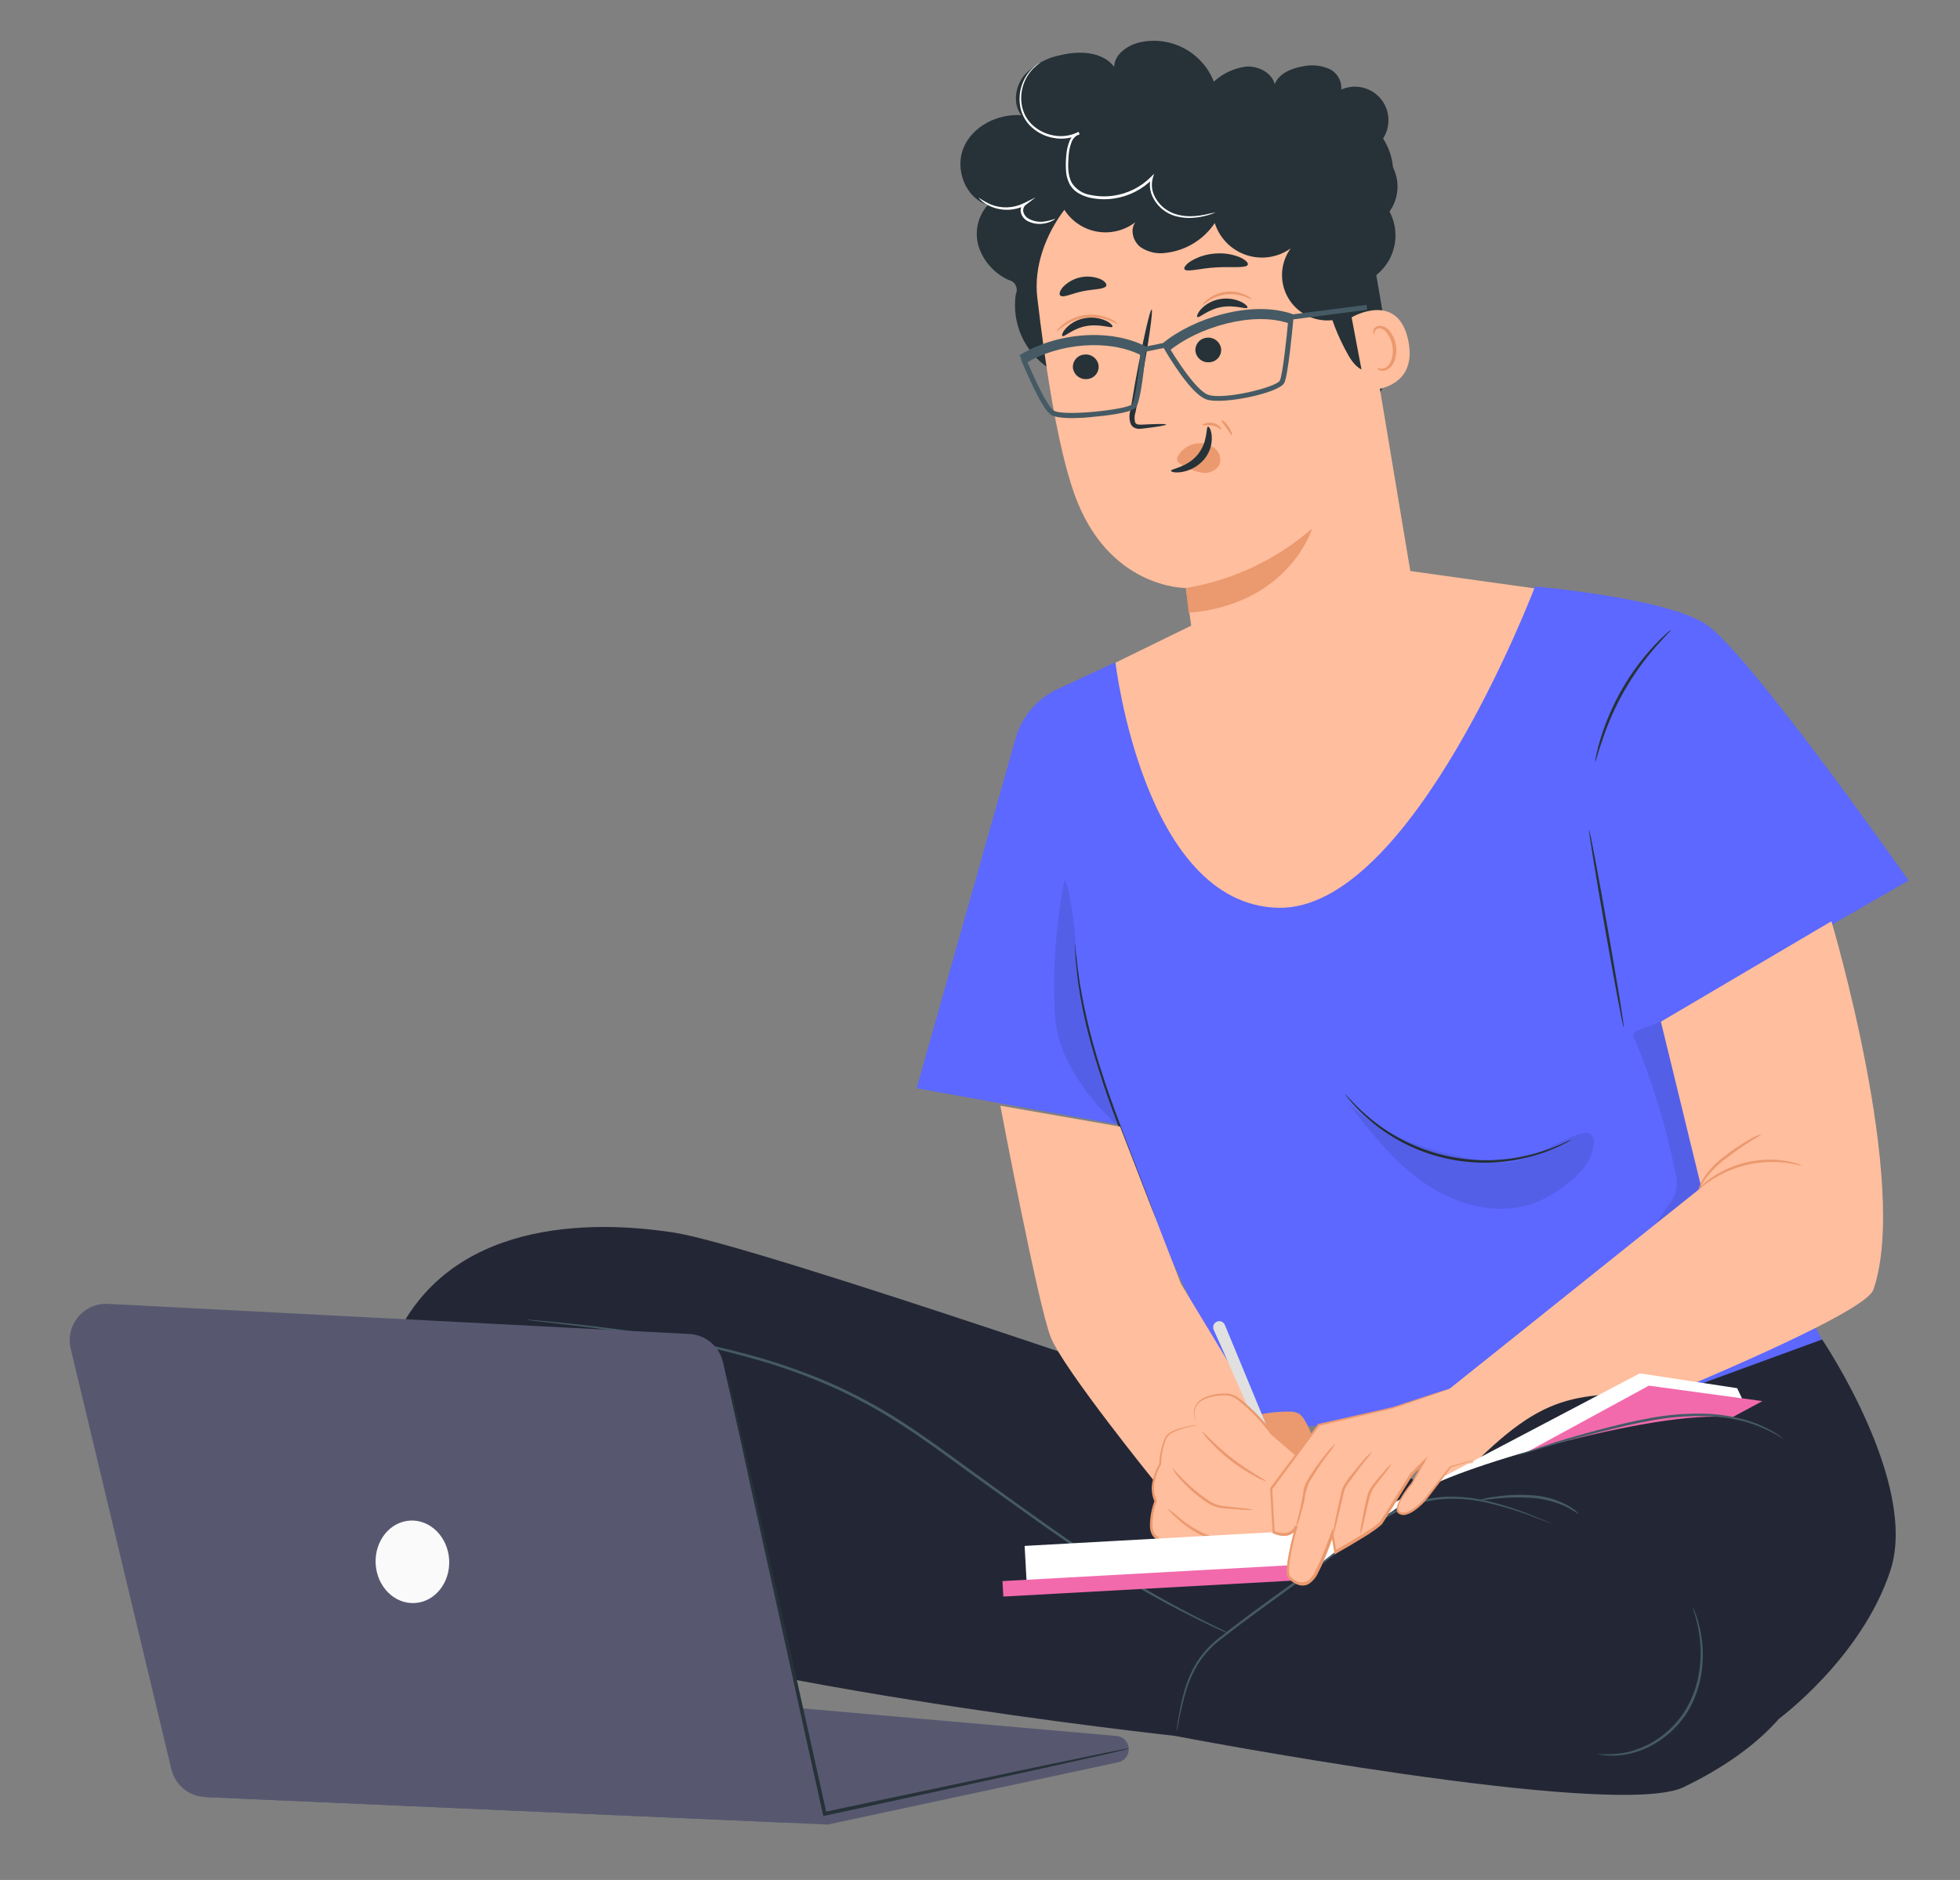 <?xml version="1.0" encoding="UTF-8"?> <svg xmlns="http://www.w3.org/2000/svg" width="490" height="470" viewBox="0 0 490 470" fill="none"><rect x="0" y="0" width="490" height="470" fill="#808080" stroke="none"/> <path d="M275.457 167.341L297.74 156.445L351.689 142.637L411.185 150.946L338.038 238.794L301.289 242.935L270.285 188.961L275.457 167.341Z" fill="#FFBE9D"></path> <path d="M477.155 220.135C477.155 220.135 436.696 162.506 426.292 155.94C415.888 149.373 383.761 146.632 383.761 146.632C383.761 146.632 353.029 227.85 319.453 226.952C285.876 226.054 278.861 165.566 278.861 165.566L264.461 172.251C261.911 173.432 259.646 175.151 257.822 177.289C255.997 179.428 254.656 181.935 253.89 184.639L229.154 272.066L279.93 281.218C290.542 313.521 304.509 341.362 321.432 365.213L322.576 356.934L426.626 349.578L456.14 336.244L415.267 255.715L477.155 220.135Z" fill="#5C68FF"></path> <path d="M288.849 304.394C288.707 304.191 288.594 303.97 288.512 303.737C288.31 303.236 288.037 302.6 287.706 301.818C286.984 300.07 285.988 297.661 284.813 294.725C282.382 288.732 279.023 280.438 275.817 271.074C274.307 266.368 272.932 261.842 271.889 257.685C270.847 253.528 270.136 249.716 269.687 246.552C269.411 244.954 269.293 243.497 269.147 242.217C269.002 240.937 268.886 239.743 268.837 238.87L268.723 236.788C268.68 236.55 268.667 236.307 268.683 236.065C268.754 236.299 268.796 236.54 268.81 236.783C268.84 237.332 268.879 238.03 269.037 238.859C269.195 239.688 269.234 240.849 269.43 242.127C269.625 243.404 269.768 244.847 270.068 246.443C270.569 249.629 271.378 253.399 272.396 257.569C273.414 261.74 274.785 266.191 276.358 270.894C279.512 280.236 282.847 288.543 285.169 294.593C286.336 297.605 287.271 300.054 287.89 301.758C288.172 302.555 288.408 303.205 288.586 303.72C288.696 303.936 288.784 304.161 288.849 304.394V304.394Z" fill="#263238"></path> <path d="M392.93 284.871C392.769 285.007 392.59 285.122 392.399 285.213C392.035 285.421 391.503 285.751 390.784 286.09C388.77 287.103 386.675 287.946 384.521 288.612C377.38 290.873 369.781 291.284 362.438 289.806C355.095 288.328 348.247 285.01 342.537 280.162C340.813 278.718 339.211 277.133 337.748 275.425C337.215 274.829 336.862 274.323 336.594 273.988C336.449 273.83 336.33 273.651 336.239 273.457C336.239 273.457 336.85 274.099 337.927 275.252C339.456 276.885 341.094 278.411 342.831 279.821C348.548 284.505 355.327 287.716 362.573 289.174C369.82 290.631 377.313 290.29 384.397 288.181C386.541 287.565 388.638 286.798 390.673 285.884C391.407 285.507 392.161 285.169 392.93 284.871V284.871Z" fill="#263238"></path> <path d="M398.796 190.455C398.823 189.949 398.9 189.446 399.026 188.955C399.21 187.994 399.547 186.612 400.054 184.934C401.378 180.555 403.193 176.339 405.463 172.367C407.746 168.391 410.479 164.69 413.608 161.338C414.543 160.318 415.529 159.346 416.561 158.424C416.922 158.058 417.324 157.734 417.758 157.458C417.838 157.541 416.269 159.028 413.975 161.643C407.98 168.472 403.423 176.439 400.574 185.068C399.394 188.372 398.91 190.487 398.796 190.455Z" fill="#263238"></path> <path d="M405.906 256.778C405.731 256.787 403.661 245.797 401.272 232.186C398.882 218.574 397.096 207.506 397.27 207.483C397.444 207.461 399.526 218.464 401.916 232.075C404.305 245.686 406.129 256.753 405.906 256.778Z" fill="#263238"></path> <g opacity="0.3"> <path opacity="0.3" d="M337.022 275.725C342.777 283.248 348.736 290.847 356.606 296.128C364.476 301.408 374.688 304.046 383.573 300.767C386.387 299.682 389.022 298.183 391.394 296.321C394.84 293.73 398.137 290.259 398.411 285.93C398.514 285.441 398.469 284.933 398.28 284.471C398.092 284.009 397.77 283.614 397.355 283.337C396.778 283.145 396.154 283.148 395.58 283.347C389.29 284.945 383.988 289.702 377.544 290.533C374.224 290.784 370.885 290.5 367.656 289.691C356.279 287.48 345.177 283.916 337.02 275.688" fill="black"></path> </g> <g opacity="0.3"> <path opacity="0.3" d="M413.712 306.173C415.224 304.126 416.233 302.457 417.654 300.565C418.359 299.581 418.847 298.459 419.085 297.272C419.298 295.904 419.22 294.507 418.859 293.171C416.547 281.702 413.122 270.487 408.632 259.683C408.496 259.519 408.404 259.324 408.365 259.115C408.326 258.905 408.342 258.69 408.409 258.488C408.477 258.286 408.595 258.105 408.753 257.962C408.91 257.819 409.102 257.718 409.309 257.67C411.171 256.979 413.347 256.072 415.21 255.381C418.747 268.942 421.895 284.049 425.363 297.051C425.353 296.864 417.566 303.284 413.699 306.173" fill="black"></path> </g> <g opacity="0.3"> <path opacity="0.3" d="M279.456 281.391C274.712 277.245 270.735 272.296 267.706 266.771C266.379 264.424 265.342 261.924 264.619 259.326C263.945 256.395 263.603 253.398 263.601 250.391C263.315 240.205 264.15 230.019 266.089 220.016C266.524 220.58 266.814 221.242 266.933 221.945C269.391 232.038 268.814 242.662 270.963 252.823C271.84 256.926 273.148 260.918 274.049 265.008C274.451 267.119 274.983 269.203 275.644 271.247C276.295 273.075 277.241 274.798 277.941 276.61C278.566 278.345 279.081 280.116 279.485 281.915" fill="black"></path> </g> <path d="M361.025 348.295L425.339 296.862L415.224 255.428L457.856 230.315C457.856 230.315 477.457 296.112 468.355 322.412C465.277 331.448 358.713 371.883 358.713 371.883L361.025 348.295Z" fill="#FFBE9D"></path> <path d="M450.425 291.366C450.431 291.478 448.905 291.012 446.436 290.698C444.989 290.529 443.531 290.467 442.074 290.514C438.508 290.636 434.998 291.445 431.739 292.897C430.413 293.491 429.134 294.184 427.914 294.972C425.826 296.338 424.697 297.413 424.618 297.33C424.538 297.247 424.838 297.005 425.347 296.502C426.063 295.804 426.835 295.168 427.656 294.598C428.867 293.736 430.152 292.983 431.496 292.348C433.153 291.594 434.88 291 436.65 290.575C438.429 290.177 440.243 289.956 442.066 289.914C443.551 289.89 445.034 290.001 446.499 290.244C447.487 290.402 448.462 290.637 449.414 290.946C449.769 291.036 450.11 291.177 450.425 291.366V291.366Z" fill="#EB996E"></path> <path d="M440.464 283.532C439.598 284.131 438.702 284.686 437.78 285.194C436.136 286.222 433.92 287.77 431.568 289.563C429.53 291.042 427.735 292.829 426.246 294.859C425.158 296.445 424.785 297.616 424.682 297.571C424.846 296.507 425.247 295.493 425.857 294.605C427.272 292.441 429.07 290.553 431.164 289.035C433.182 287.461 435.315 286.039 437.544 284.781C438.45 284.221 439.434 283.8 440.464 283.532V283.532Z" fill="#EB996E"></path> <path d="M309.454 383.431C313.045 383.232 315.949 383.072 315.954 383.159C315.959 383.247 313.054 383.407 309.464 383.605C305.873 383.803 302.968 383.964 302.963 383.876C302.958 383.789 305.876 383.628 309.454 383.431Z" fill="#EB996E"></path> <path d="M316.087 355.415C316.087 355.415 189.458 311.446 168.669 308.179C147.88 304.912 111.767 304.742 98.289 335.823C88.87 357.515 89.091 382.601 130.687 401.689C172.283 420.777 293.636 433.962 293.636 433.962C293.636 433.962 403.699 455.098 420.91 446.795C438.122 438.492 461.495 421.745 452.544 392.802C443.594 363.858 444.367 348.647 417.82 348.449C391.638 348.293 385.168 347.75 361.655 373.071L316.087 355.415Z" fill="#232735"></path> <path d="M455.528 334.875C455.528 334.875 479.82 370.787 472.576 392.708C465.333 414.63 444.611 429.792 444.611 429.792L404.45 353.563L455.528 334.875Z" fill="#232735"></path> <path d="M306.786 408.274L306.326 408.087L304.967 407.486C303.787 406.951 302.042 406.147 299.831 405.056C295.396 402.875 289.014 399.626 281.457 395.028C273.9 390.431 265.16 384.548 255.652 377.695C250.901 374.305 245.902 370.73 240.769 366.999C235.636 363.268 230.343 359.358 224.653 355.746C219.147 352.208 213.378 349.099 207.395 346.444C201.799 344.014 196.058 341.93 190.206 340.202C180.279 337.321 170.168 335.117 159.942 333.607C151.214 332.25 144.117 331.454 139.208 330.875L133.557 330.224L132.084 330.042L131.591 329.957L132.09 329.93L133.572 330.048L139.229 330.573C144.146 331.077 151.264 331.81 160.014 333.103C170.276 334.555 180.423 336.72 190.384 339.58C196.261 341.3 202.026 343.379 207.648 345.805C213.665 348.467 219.469 351.587 225.008 355.138C230.698 358.776 236.016 362.684 241.137 366.428C246.258 370.172 251.258 373.748 255.998 377.163C265.478 383.968 274.147 389.917 281.691 394.503C289.234 399.088 295.55 402.491 299.935 404.688C302.136 405.817 303.858 406.66 305.078 407.23C305.643 407.499 306.081 407.725 306.365 407.897C306.522 408.003 306.664 408.13 306.786 408.274V408.274Z" fill="#455A64"></path> <path d="M423.217 401.824C423.326 401.971 423.408 402.136 423.457 402.311C423.672 402.787 423.861 403.273 424.025 403.768C424.65 405.577 425.105 407.44 425.383 409.333C425.798 412.155 425.813 415.021 425.427 417.847C424.965 421.321 423.82 424.67 422.057 427.699C420.233 430.707 417.765 433.273 414.831 435.214C412.456 436.808 409.797 437.931 406.998 438.522C405.114 438.924 403.179 439.031 401.263 438.839C400.745 438.793 400.231 438.713 399.724 438.599C399.542 438.575 399.363 438.53 399.191 438.465C401.766 438.724 404.365 438.58 406.896 438.04C409.616 437.398 412.194 436.259 414.502 434.682C417.332 432.763 419.715 430.256 421.486 427.331C423.211 424.372 424.347 421.107 424.832 417.717C425.239 414.948 425.269 412.136 424.921 409.358C424.691 407.481 424.313 405.624 423.789 403.806C423.557 403.158 423.366 402.496 423.217 401.824V401.824Z" fill="#455A64"></path> <path d="M336.346 382.059L409.953 343.343L434.293 347.052L435.484 349.587L349.181 389.841L336.649 387.544L336.346 382.059Z" fill="white"></path> <path d="M412.215 346.421L336.64 387.546L362.449 392.274L440.603 350.282L412.215 346.421Z" fill="#F26AAC"></path> <path d="M308.298 407.392C308.298 407.392 346.689 377.949 356.874 371.935C367.059 365.92 421.949 350.135 436.144 355.142C450.338 360.148 397.785 412.832 397.785 412.832L308.298 407.392Z" fill="#232735"></path> <path d="M388.302 381.039C388.197 381.019 388.094 380.987 387.996 380.943L387.129 380.628L383.821 379.385C379.788 377.812 375.642 376.545 371.419 375.593C368.508 374.957 365.533 374.655 362.553 374.694C360.885 374.726 359.221 374.889 357.578 375.181C355.858 375.509 354.169 375.983 352.529 376.598C345.714 379.088 339.362 384.09 332.821 389.278C326.279 394.466 319.605 399.062 313.801 403.346C310.868 405.484 308.106 407.562 305.578 409.552C303.17 411.302 301.111 413.485 299.505 415.99C298.226 418.091 297.225 420.349 296.525 422.707C295.876 424.782 295.489 426.604 295.147 428.111C294.805 429.618 294.63 430.74 294.463 431.575L294.276 432.486C294.266 432.591 294.237 432.694 294.193 432.79C294.17 432.684 294.164 432.575 294.175 432.466C294.162 432.229 294.245 431.925 294.287 431.56C294.405 430.753 294.578 429.58 294.87 428.064C295.195 426.222 295.62 424.399 296.144 422.603C296.821 420.201 297.807 417.898 299.079 415.751C300.69 413.189 302.768 410.954 305.206 409.16C307.733 407.133 310.481 405.043 313.414 402.892C319.252 398.568 325.816 394.004 332.382 388.802C338.947 383.6 345.335 378.571 352.287 376.061C355.539 374.83 358.986 374.195 362.463 374.186C365.481 374.162 368.492 374.491 371.433 375.167C375.671 376.163 379.819 377.506 383.835 379.184C385.267 379.756 386.393 380.219 387.099 380.542L387.944 380.908C388.071 380.929 388.192 380.974 388.302 381.039Z" fill="#455A64"></path> <path d="M394.628 378.494C394.558 378.585 393.455 377.633 391.373 376.623C388.646 375.357 385.702 374.624 382.7 374.463C379.686 374.268 376.66 374.339 373.658 374.674C372.423 374.869 371.175 374.98 369.925 375.005C371.131 374.616 372.373 374.35 373.633 374.213C376.657 373.745 379.723 373.609 382.777 373.808C385.879 373.959 388.911 374.781 391.664 376.219C392.485 376.655 393.259 377.174 393.975 377.767C394.411 378.193 394.651 378.468 394.628 378.494Z" fill="#455A64"></path> <path d="M445.922 359.753C445.922 359.753 445.082 359.274 443.596 358.394C441.448 357.224 439.183 356.285 436.838 355.59C433.347 354.616 429.746 354.092 426.123 354.031C421.682 353.961 417.246 354.327 412.877 355.125C408.221 355.957 403.83 357.05 399.833 358.046C395.836 359.042 392.29 360.038 389.299 360.903C386.308 361.768 383.91 362.513 382.251 363.03L380.333 363.624C380.113 363.706 379.886 363.765 379.654 363.799C379.853 363.675 380.066 363.575 380.288 363.501L382.175 362.797C383.806 362.207 386.187 361.387 389.162 360.46C392.137 359.533 395.707 358.511 399.688 357.466C403.67 356.421 408.061 355.315 412.767 354.48C417.177 353.677 421.658 353.325 426.139 353.43C429.813 353.52 433.458 354.101 436.977 355.157C439.337 355.892 441.601 356.904 443.721 358.174C444.472 358.633 445.02 359.053 445.386 359.333C445.751 359.613 445.946 359.74 445.922 359.753Z" fill="#455A64"></path> <path d="M250.081 276.426C250.081 276.426 259.559 326.474 262.694 334.342C265.83 342.21 288.604 370.34 288.604 370.34L316.067 355.418L295.259 320.989L280.019 281.651L250.081 276.426Z" fill="#FFBE9D"></path> <path d="M314.811 353.648C317.231 353.14 319.699 352.89 322.173 352.904C323.11 352.833 324.047 353.038 324.869 353.493C325.338 353.86 325.733 354.314 326.031 354.83C327.59 357.27 328.522 360.058 328.742 362.946C328.838 363.49 328.736 364.05 328.454 364.525C327.883 365.282 326.711 365.122 325.83 364.795C324.589 364.341 323.424 363.701 322.374 362.897C320.995 361.759 319.734 360.484 318.613 359.091L317.436 357.718C316.432 356.523 315.433 355.415 314.444 354.256" fill="#EB996E"></path> <path d="M303.424 332.451C305.772 337.599 312.916 353.986 312.916 353.986L317.478 358.462L306.221 331.246C306.075 330.889 305.8 330.601 305.45 330.439C305.1 330.277 304.701 330.255 304.335 330.375V330.375C304.133 330.444 303.947 330.553 303.79 330.698C303.633 330.842 303.508 331.017 303.422 331.212C303.336 331.408 303.292 331.619 303.293 331.832C303.293 332.045 303.338 332.256 303.424 332.451V332.451Z" fill="#E0E0E0"></path> <path d="M299.368 356.177C299.368 356.177 293.372 356.971 291.786 358.834C290.201 360.697 289.947 366.063 289.947 366.063C289.947 366.063 286.762 371.116 288.83 375.279C288.83 375.279 286.307 382.133 288.786 384.223C289.825 385.221 291.014 386.05 292.311 386.679L319.439 385.182L329.276 368.094L317.962 358.414C317.962 358.414 310.679 348.812 307.018 348.639C303.357 348.466 296.141 349.602 299.368 356.177Z" fill="#FFBE9D"></path> <path d="M299.362 356.174C299.269 356.019 299.189 355.856 299.123 355.687C298.888 355.238 298.714 354.76 298.607 354.265C298.384 353.437 298.428 352.559 298.731 351.757C299.19 350.7 300.04 349.86 301.102 349.413C302.391 348.834 303.776 348.499 305.187 348.424C305.992 348.332 306.806 348.354 307.604 348.491C308.447 348.739 309.236 349.141 309.933 349.676C313.046 352.145 315.823 355.01 318.194 358.198V358.198L329.532 367.852L329.728 368.016L329.59 368.236L319.767 385.336L319.688 385.49L318.08 385.579L292.335 387L292.26 387.004C291.149 386.439 290.111 385.74 289.169 384.924C288.648 384.567 288.223 384.088 287.929 383.529C287.678 382.972 287.53 382.374 287.494 381.765C287.453 379.532 287.84 377.311 288.634 375.224L288.646 375.436C287.924 373.828 287.746 372.03 288.138 370.312C288.45 368.788 289.016 367.328 289.812 365.993L289.818 366.092C289.889 363.857 290.365 361.653 291.222 359.587C291.434 359.143 291.736 358.747 292.108 358.425C292.457 358.158 292.835 357.932 293.234 357.75C293.919 357.426 294.633 357.168 295.368 356.982C296.363 356.702 297.374 356.484 298.395 356.328L299.181 356.284L299.455 356.269C299.455 356.269 299.355 356.275 299.197 356.346L298.417 356.501C297.738 356.651 296.711 356.858 295.432 357.241C294.723 357.456 294.031 357.724 293.363 358.043C292.987 358.232 292.631 358.457 292.299 358.715C291.973 359.017 291.708 359.38 291.521 359.783C290.728 361.8 290.296 363.94 290.244 366.106V366.106C289.49 367.405 288.96 368.821 288.674 370.295C288.318 371.911 288.495 373.599 289.178 375.107L289.182 375.194L289.189 375.306C288.434 377.322 288.072 379.465 288.124 381.617C288.157 382.159 288.288 382.69 288.51 383.184C288.772 383.664 289.146 384.073 289.602 384.375C290.494 385.138 291.47 385.797 292.511 386.34L292.412 386.345L318.156 384.924L319.416 384.855L319.15 385.019L328.999 367.944L329.02 368.33L317.729 358.612C315.401 355.445 312.68 352.586 309.632 350.105C308.986 349.598 308.253 349.214 307.468 348.974C306.708 348.835 305.932 348.802 305.162 348.876C303.796 348.926 302.452 349.23 301.197 349.77C300.181 350.166 299.355 350.937 298.89 351.923C298.596 352.67 298.532 353.488 298.707 354.272C298.807 354.777 298.956 355.272 299.151 355.748C299.317 356.027 299.375 356.186 299.362 356.174Z" fill="#EB996E"></path> <path d="M313.317 377.466C312.143 377.545 310.965 377.514 309.797 377.373C308.706 377.308 307.425 377.216 306.03 377.093C305.256 377.03 304.492 376.874 303.754 376.631C302.977 376.346 302.238 375.967 301.553 375.502C299.18 373.905 297.02 372.011 295.127 369.866C294.302 369.018 293.604 368.054 293.056 367.004C293.127 366.938 293.973 367.992 295.472 369.547C297.423 371.571 299.581 373.384 301.911 374.957C302.549 375.419 303.242 375.801 303.974 376.093C304.664 376.327 305.377 376.485 306.101 376.564L309.876 376.981C311.035 377.038 312.187 377.2 313.317 377.466V377.466Z" fill="#EB996E"></path> <path d="M312.575 384.533C311.483 384.86 310.357 385.057 309.218 385.118C307.975 385.26 306.72 385.287 305.471 385.2C303.936 385.074 302.43 384.705 301.009 384.108C298.482 382.959 296.164 381.396 294.151 379.485C293.265 378.76 292.46 377.941 291.753 377.041C292.705 377.664 293.605 378.363 294.444 379.131C296.498 380.9 298.79 382.373 301.251 383.507C303.765 384.501 306.475 384.895 309.168 384.658C310.299 384.536 311.438 384.494 312.575 384.533Z" fill="#EB996E"></path> <path d="M316.583 370.322C315.612 370.04 314.681 369.633 313.815 369.111C311.665 367.973 309.617 366.651 307.694 365.16C305.769 363.668 303.978 362.009 302.343 360.203C301.615 359.497 300.994 358.689 300.498 357.804C300.64 357.671 303.623 361.183 308.09 364.638C312.558 368.093 316.685 370.141 316.583 370.322Z" fill="#EB996E"></path> <path d="M256.687 396.072L256.158 386.484L336.348 382.058L336.518 385.15L336.553 385.773L325.756 394.298L256.687 396.072Z" fill="white"></path> <path d="M324.305 395.093L250.835 399.148L250.622 395.283L329.864 390.909L324.305 395.093Z" fill="#F26AAC"></path> <path d="M348.302 351.97C347.463 352.179 329.779 356.232 329.779 356.232L317.882 372.232L318.479 383.042C318.479 383.042 322.506 385.095 324.189 381.601C324.189 381.601 320.884 392.863 322.507 394.399C324.13 395.935 326.673 397.145 328.629 394.061C330.418 390.661 331.933 387.123 333.159 383.482L333.922 388.017C333.922 388.017 344.343 382.189 345.442 380.59C346.542 378.991 352.971 368.582 352.971 368.582L356.04 365.512L353.092 370.789C353.092 370.789 347.645 377.23 350.093 378.295C352.54 379.361 356.547 374.7 356.547 374.7L362.745 366.68L368.318 365.697C368.26 361.982 367.77 358.287 366.86 354.685C366.343 352.35 362.053 347.81 362.425 347.289C362.425 347.289 362.42 347.202 362.421 347.215L348.302 351.97Z" fill="#FFBE9D"></path> <path d="M333.925 360.88C333.307 361.867 332.624 362.811 331.88 363.706C330.217 365.937 328.675 368.255 327.261 370.652C326.65 372.032 326.262 373.502 326.113 375.004C325.815 376.396 325.471 377.641 325.165 378.671C324.898 379.807 324.506 380.911 323.996 381.962C324.15 380.81 324.392 379.672 324.721 378.558C324.976 377.518 325.258 376.277 325.519 374.887C325.655 374.179 325.753 373.461 325.873 372.692C325.994 371.86 326.273 371.06 326.693 370.333C328.116 367.901 329.737 365.591 331.539 363.425C332.23 362.484 333.03 361.63 333.925 360.88Z" fill="#EB996E"></path> <path d="M343.107 362.941C343.107 362.941 342.91 363.227 342.511 363.699L340.872 365.728C340.182 366.591 339.365 367.637 338.541 368.795C338.11 369.382 337.644 369.995 337.192 370.645C336.689 371.266 336.304 371.974 336.057 372.734C334.82 377.967 333.757 382.49 333.288 383.966L333.16 384.373L333.138 383.962C333.113 383.513 333.039 383.305 333.1 383.289C333.162 383.273 333.224 383.482 333.36 383.912L333.123 383.925C333.349 382.362 334.215 377.875 335.471 372.541C335.586 372.115 335.757 371.706 335.979 371.325C336.196 370.95 336.427 370.612 336.66 370.287C337.123 369.624 337.601 368.985 338.058 368.434C338.969 367.271 339.826 366.261 340.556 365.433C341.268 364.471 342.129 363.63 343.107 362.941V362.941Z" fill="#EB996E"></path> <path d="M347.884 365.902C347.441 366.773 346.885 367.582 346.229 368.306L344.29 370.789C343.907 371.262 343.554 371.757 343.234 372.273C342.919 372.833 342.667 373.426 342.481 374.041C342.088 375.313 341.858 376.576 341.586 377.767L340.868 380.832C340.7 381.793 340.424 382.731 340.046 383.629C340.062 382.657 340.185 381.69 340.412 380.745L341.004 377.636C341.223 376.356 341.508 375.088 341.857 373.837C342.057 373.178 342.337 372.545 342.691 371.953C343.046 371.415 343.435 370.901 343.856 370.413C344.605 369.484 345.324 368.681 345.912 368.011C346.508 367.253 347.168 366.547 347.884 365.902Z" fill="#EB996E"></path> <path d="M368.861 364.959C368.74 365.019 368.612 365.063 368.48 365.092L367.312 365.457L362.784 366.795C361.933 367.917 360.954 369.209 359.837 370.709L358.064 373.033C357.437 373.908 356.761 374.747 356.039 375.545C355.221 376.413 354.307 377.185 353.315 377.847C352.779 378.205 352.191 378.478 351.571 378.656C351.228 378.77 350.862 378.798 350.505 378.737C350.148 378.676 349.812 378.528 349.526 378.306C349.395 378.16 349.297 377.989 349.237 377.803C349.177 377.616 349.157 377.419 349.179 377.225C349.205 376.867 349.278 376.514 349.396 376.175C349.643 375.513 349.951 374.877 350.317 374.273C351.064 373.03 351.906 371.847 352.835 370.733V370.733L355.769 365.444L356.187 365.758L353.131 368.841L346.054 380.198C345.893 380.445 345.756 380.69 345.57 380.938C345.363 381.182 345.133 381.404 344.881 381.601C344.415 381.99 343.934 382.341 343.44 382.681C342.452 383.361 341.439 384.042 340.397 384.637C338.325 385.919 336.193 387.175 334.002 388.404L333.614 388.626L333.589 388.177C333.348 386.752 333.087 385.203 332.826 383.642L333.442 383.696C332.707 385.787 331.923 387.894 331.014 390.007C330.573 391.07 330.093 392.122 329.55 393.164C329.049 394.306 328.236 395.283 327.205 395.983C326.831 396.194 326.417 396.328 325.99 396.375C325.563 396.423 325.13 396.382 324.719 396.257C323.933 396.006 323.207 395.595 322.589 395.049C322.424 394.916 322.269 394.77 322.127 394.612C321.987 394.423 321.885 394.207 321.829 393.978C321.732 393.571 321.684 393.154 321.686 392.736C321.691 391.958 321.749 391.182 321.858 390.413C322.331 387.416 323.003 384.455 323.869 381.548L324.47 381.777C324.217 382.333 323.835 382.819 323.355 383.196C322.876 383.573 322.312 383.829 321.713 383.943C320.548 384.077 319.369 383.873 318.317 383.355L318.163 383.289L318.153 383.102C317.947 379.378 317.748 375.775 317.556 372.292L317.546 372.118L317.542 372.031C321.862 366.252 325.868 360.891 329.491 356.065L329.487 355.99L329.586 355.984L348.113 351.798L358.602 348.343L361.391 347.451L362.117 347.236C362.192 347.232 362.263 347.165 362.304 347.225C362.345 347.286 362.308 347.288 362.308 347.288C362.308 347.288 362.046 347.302 361.434 347.549L358.675 348.526L348.244 352.128L329.725 356.464L329.87 356.369L317.999 372.393L318.064 372.202C318.256 375.676 318.454 379.279 318.66 383.011L318.483 382.746C319.415 383.199 320.458 383.376 321.488 383.255C321.989 383.165 322.461 382.953 322.86 382.636C323.259 382.319 323.574 381.909 323.776 381.441L324.364 381.671C323.529 384.53 322.879 387.439 322.419 390.382C322.315 391.122 322.26 391.869 322.254 392.617C322.256 392.976 322.297 393.335 322.376 393.685C322.455 394 322.654 394.272 322.93 394.443C323.412 394.972 324.045 395.338 324.743 395.492C325.442 395.646 326.17 395.58 326.83 395.303C327.737 394.638 328.441 393.733 328.861 392.69C329.393 391.672 329.861 390.634 330.315 389.583C331.2 387.483 331.997 385.389 332.721 383.323L333.143 382.137L333.349 383.376C333.61 384.924 333.87 386.473 334.099 387.899L333.637 387.674C335.82 386.453 337.952 385.198 340.008 383.946C341.036 383.302 342.051 382.67 343.028 382.004C343.509 381.664 343.991 381.325 344.433 380.963C344.644 380.795 344.839 380.609 345.015 380.406C345.191 380.183 345.338 379.913 345.488 379.679C347.974 375.791 350.349 371.908 352.592 368.37L355.661 365.3L357.039 363.973L356.093 365.651L353.133 370.916C352.215 372.012 351.381 373.174 350.636 374.393C350.287 374.964 349.994 375.566 349.76 376.192C349.543 376.792 349.417 377.462 349.765 377.868C349.999 378.031 350.268 378.137 350.55 378.177C350.832 378.218 351.12 378.193 351.391 378.103C351.967 377.942 352.514 377.693 353.013 377.363C353.984 376.73 354.878 375.989 355.68 375.153C356.401 374.362 357.082 373.536 357.719 372.677L359.506 370.39L362.509 366.572L367.08 365.332L368.314 365.026C368.493 364.983 368.676 364.96 368.861 364.959V364.959Z" fill="#EB996E"></path> <path d="M262.25 92.087C259.243 90.107 256.865 87.309 255.394 84.023C253.923 80.737 253.421 77.099 253.948 73.538C254.112 73.193 254.195 72.815 254.191 72.434C254.187 72.052 254.095 71.676 253.923 71.336C253.75 70.995 253.502 70.698 253.198 70.468C252.893 70.238 252.54 70.081 252.165 70.01C250.434 69.222 248.882 68.091 247.602 66.685C246.323 65.278 245.343 63.626 244.723 61.829C244.133 60.018 244.031 58.083 244.426 56.219C244.822 54.355 245.701 52.629 246.975 51.213C241.344 49.56 238.615 42.258 240.919 36.866C243.222 31.474 249.456 28.416 255.317 28.793C253.147 25.949 253.785 21.65 256.019 18.863C258.45 16.203 261.685 14.413 265.229 13.765C269.907 12.644 275.61 12.879 278.534 16.695C278.622 13.751 281.468 11.618 284.284 10.75C288.108 9.723 292.178 10.139 295.715 11.921C299.252 13.702 302.01 16.724 303.462 20.408C305.7 18.344 308.525 17.026 311.545 16.636C314.562 16.469 317.879 18.112 318.69 21.018C319.788 18.269 323.021 17.028 325.946 16.541C328.06 16.127 330.25 16.354 332.234 17.194C333.219 17.64 334.042 18.378 334.594 19.306C335.147 20.235 335.401 21.311 335.322 22.389C337.243 21.536 339.414 21.435 341.406 22.106C343.398 22.777 345.065 24.171 346.078 26.012C347.092 27.853 347.377 30.008 346.878 32.05C346.379 34.091 345.132 35.871 343.384 37.038C345.026 37.839 346.436 39.049 347.478 40.551C348.52 42.052 349.159 43.796 349.335 45.615C349.51 47.435 349.216 49.269 348.481 50.942C347.746 52.615 346.594 54.072 345.135 55.174C346.939 55.224 347.982 57.593 347.261 59.258C346.825 60.053 346.206 60.734 345.456 61.245C344.707 61.756 343.847 62.082 342.947 62.197L346.104 80.656C346.99 84.595 347.252 88.648 346.88 92.668C346.287 96.653 344.193 100.632 340.605 102.468" fill="#263238"></path> <path d="M259.313 74.305C257.558 59.283 270.872 41.541 285.954 40.421L335.611 40.844L336.904 48.863L354.166 152.267L301.954 185.974L296.476 146.998C296.476 146.998 276.935 147.301 268.505 123.256C264.293 111.296 261.272 90.992 259.313 74.305Z" fill="#FFBE9D"></path> <path d="M268.241 92.104C268.388 92.932 268.85 93.671 269.53 94.166C270.21 94.66 271.056 94.871 271.889 94.754C272.299 94.714 272.696 94.592 273.058 94.396C273.42 94.199 273.738 93.932 273.994 93.61C274.251 93.287 274.44 92.917 274.55 92.52C274.661 92.124 274.69 91.709 274.637 91.301C274.497 90.472 274.038 89.731 273.359 89.236C272.68 88.741 271.834 88.531 271.002 88.65C270.591 88.69 270.193 88.812 269.831 89.009C269.469 89.205 269.149 89.472 268.892 89.794C268.635 90.116 268.445 90.487 268.333 90.883C268.221 91.28 268.19 91.695 268.241 92.104V92.104Z" fill="#263238"></path> <path d="M265.603 84.01C266.072 84.347 268.163 82.13 271.58 81.517C274.998 80.903 277.868 82.157 278.105 81.682C278.255 81.461 277.718 80.79 276.484 80.183C274.816 79.431 272.957 79.211 271.159 79.552C269.382 79.865 267.752 80.74 266.507 82.047C265.6 83.047 265.382 83.86 265.603 84.01Z" fill="#263238"></path> <path d="M298.871 87.899C299.012 88.73 299.473 89.473 300.155 89.969C300.836 90.464 301.685 90.672 302.519 90.549C302.928 90.507 303.325 90.384 303.686 90.187C304.047 89.99 304.364 89.723 304.621 89.401C304.877 89.079 305.066 88.71 305.177 88.314C305.288 87.918 305.319 87.504 305.267 87.096C305.127 86.267 304.668 85.526 303.989 85.031C303.31 84.536 302.464 84.326 301.632 84.445C301.222 84.485 300.824 84.607 300.461 84.804C300.099 85 299.78 85.267 299.522 85.589C299.265 85.911 299.075 86.281 298.963 86.678C298.851 87.075 298.82 87.49 298.871 87.899V87.899Z" fill="#263238"></path> <path d="M299.344 79.25C299.814 79.599 301.905 77.383 305.323 76.769C308.74 76.155 311.548 77.413 311.846 76.922C311.997 76.701 311.459 76.03 310.226 75.436C308.559 74.678 306.7 74.454 304.901 74.792C303.125 75.11 301.497 75.984 300.249 77.287C299.344 78.337 299.126 79.15 299.344 79.25Z" fill="#263238"></path> <path d="M291.524 106.141C291.513 105.942 289.314 105.963 285.785 106.145C284.899 106.194 284.052 106.241 283.792 105.617C283.555 104.733 283.595 103.796 283.907 102.935C284.332 100.673 284.801 98.296 285.277 95.819C287.145 85.712 288.328 77.455 287.911 77.391C287.495 77.326 285.668 85.455 283.8 95.563L282.58 102.683C282.229 103.837 282.298 105.078 282.773 106.186C282.955 106.472 283.2 106.711 283.49 106.886C283.779 107.061 284.105 107.166 284.442 107.195C284.946 107.235 285.454 107.207 285.95 107.111C289.38 106.71 291.535 106.34 291.524 106.141Z" fill="#263238"></path> <path d="M296.48 147.009C308.173 145.067 319.096 139.919 328.036 132.136C328.036 132.136 322.376 151.032 297.173 153.211L296.48 147.009Z" fill="#EB996E"></path> <path d="M294.469 114.105C294.97 113.17 295.7 112.378 296.592 111.804C297.483 111.23 298.507 110.892 299.565 110.823C300.332 110.752 301.106 110.837 301.839 111.074C302.572 111.311 303.249 111.694 303.83 112.2C304.39 112.687 304.787 113.333 304.968 114.052C305.148 114.771 305.104 115.528 304.84 116.221C304.402 116.936 303.76 117.503 302.997 117.85C302.234 118.198 301.385 118.309 300.558 118.171C298.841 117.888 297.196 117.269 295.718 116.35C295.286 116.146 294.894 115.867 294.56 115.526C294.41 115.361 294.309 115.158 294.271 114.938C294.232 114.719 294.257 114.493 294.341 114.287" fill="#EB996E"></path> <path d="M301.994 106.678C301.433 106.709 302.088 110.424 299.403 113.673C296.719 116.923 292.682 117.183 292.748 117.705C292.762 117.954 293.755 118.275 295.428 118.007C297.607 117.649 299.588 116.529 301.019 114.847C302.384 113.241 303.073 111.168 302.938 109.064C302.849 107.456 302.239 106.601 301.994 106.678Z" fill="#263238"></path> <path d="M296.11 67.287C296.608 68.147 299.95 67.075 304.04 66.849C308.129 66.624 311.557 67.11 311.956 66.175C312.119 65.74 311.401 64.955 309.926 64.298C307.984 63.517 305.884 63.205 303.798 63.386C301.704 63.521 299.67 64.142 297.859 65.202C296.49 66.003 295.891 66.936 296.11 67.287Z" fill="#263238"></path> <path d="M265.071 73.887C265.809 74.559 268.016 73.324 270.838 72.781C273.659 72.237 276.166 72.349 276.566 71.439C276.741 70.992 276.215 70.283 275.035 69.748C273.469 69.126 271.754 68.981 270.107 69.332C268.459 69.684 266.953 70.515 265.777 71.722C264.919 72.707 264.715 73.556 265.071 73.887Z" fill="#263238"></path> <path d="M264.333 43.912C263.938 46.328 264.279 48.807 265.31 51.026C266.342 53.246 268.016 55.105 270.117 56.361C272.218 57.618 274.648 58.214 277.092 58.072C279.535 57.93 281.88 57.057 283.822 55.567C282.462 57.443 283.257 60.287 285.076 61.75C287.006 63.073 289.378 63.588 291.683 63.186C294.1 62.881 296.423 62.06 298.495 60.778C300.567 59.497 302.339 57.785 303.691 55.758C304.28 57.62 305.302 59.315 306.672 60.707C308.043 62.098 309.723 63.145 311.575 63.762C313.428 64.379 315.4 64.55 317.331 64.259C319.262 63.968 321.097 63.224 322.685 62.088C321.646 63.511 320.953 65.158 320.661 66.896C320.37 68.635 320.487 70.417 321.005 72.102C321.523 73.787 322.426 75.328 323.644 76.603C324.861 77.878 326.359 78.851 328.019 79.446C329.678 80.04 331.453 80.24 333.203 80.028C334.953 79.817 336.63 79.2 338.1 78.227C339.57 77.254 340.793 75.952 341.671 74.424C342.55 72.895 343.06 71.183 343.161 69.424C344.79 68.354 346.15 66.922 347.134 65.24C348.119 63.557 348.701 61.67 348.836 59.726C348.971 57.782 348.654 55.832 347.912 54.031C347.169 52.229 346.02 50.623 344.554 49.338C345.703 48.66 346.653 47.69 347.309 46.528C347.965 45.366 348.303 44.051 348.29 42.717C348.223 40.051 347.468 37.447 346.097 35.16C342.993 29.441 337.897 24.583 331.665 22.913C325.433 21.244 317.931 23.296 314.287 28.649C313.949 29.303 313.42 29.838 312.771 30.184C312.276 30.265 311.769 30.228 311.292 30.076C310.814 29.924 310.379 29.662 310.022 29.31C306.437 26.669 302.666 23.826 298.242 23.42C295.554 23.252 292.887 23.994 290.674 25.527C288.46 27.061 286.827 29.296 286.04 31.872C282.176 27.333 275.259 25.264 269.914 27.897C264.57 30.531 262.106 38.233 265.744 42.971" fill="#263238"></path> <path d="M331.472 74.473C332.637 79.464 334.511 84.262 337.036 88.722C338.102 90.602 339.627 92.631 341.796 92.724C342.785 92.674 343.733 92.309 344.5 91.682C345.266 91.054 345.812 90.198 346.055 89.237C346.495 87.3 346.457 85.285 345.944 83.366C344.434 76.505 342.466 69.754 340.051 63.158" fill="#263238"></path> <path d="M337.906 79.344C338.182 79.129 349.608 72.708 352.104 85.301C354.599 97.894 341.439 97.807 341.344 97.45C341.25 97.092 337.906 79.344 337.906 79.344Z" fill="#FFBE9D"></path> <path d="M344.253 91.925C344.253 91.925 344.497 92.037 344.902 92.127C345.468 92.243 346.057 92.139 346.549 91.836C347.758 91.081 348.492 88.752 348.103 86.46C347.916 85.375 347.492 84.343 346.861 83.44C346.664 83.07 346.38 82.754 346.034 82.518C345.688 82.282 345.289 82.134 344.873 82.087C344.602 82.061 344.33 82.134 344.109 82.294C343.887 82.453 343.732 82.688 343.67 82.954C343.566 83.334 343.704 83.564 343.631 83.606C343.559 83.647 343.323 83.448 343.318 82.91C343.324 82.582 343.444 82.266 343.656 82.016C343.971 81.673 344.41 81.469 344.875 81.449C345.412 81.452 345.938 81.592 346.406 81.855C346.873 82.118 347.266 82.495 347.547 82.952C348.291 83.939 348.783 85.092 348.983 86.312C349.399 88.865 348.581 91.499 346.818 92.396C346.503 92.567 346.154 92.666 345.796 92.686C345.438 92.706 345.08 92.646 344.748 92.511C344.332 92.221 344.217 91.952 344.253 91.925Z" fill="#EB996E"></path> <path d="M270.808 104.442C267.766 104.61 263.977 104.607 262.686 103.64C260.786 102.295 258.104 96.528 255.739 91.068C255.438 90.372 255.234 89.846 255.167 89.774L256.219 89.116C256.472 89.59 256.695 90.079 256.888 90.58C258.162 93.511 261.53 101.291 263.405 102.625C265.617 104.191 281.701 102.416 283.003 101.081C283.801 100.136 284.779 92.479 285.208 87.341L285.258 86.875L291.565 85.602L291.786 85.99C293.572 89.105 298.872 97.454 301.927 98.648C305.76 100.137 319.169 96.784 319.954 95.152C320.641 93.776 321.637 84.867 322.139 79.225L322.186 78.722L341.643 76.21L341.799 77.452L323.336 79.846C323.078 82.649 322.007 93.838 321.073 95.716C319.814 98.286 305.325 101.312 301.466 99.811C297.606 98.311 292.119 89.073 290.929 87L286.415 87.912C286.163 90.814 285.216 100.396 283.948 101.891C282.68 103.387 274.69 104.078 273.782 104.166C272.874 104.253 271.968 104.378 270.808 104.442Z" fill="#455A64"></path> <path d="M292.293 87.74L290.698 85.815C298.28 79.531 312.846 74.951 323.134 78.51L322.326 80.868C313.148 77.698 299.384 81.859 292.293 87.74Z" fill="#455A64"></path> <path d="M256.152 90.963L254.847 88.834C264.342 83.02 277.634 82.086 286.45 86.614L285.322 88.84C277.343 84.741 264.813 85.657 256.152 90.963Z" fill="#455A64"></path> <path d="M303.865 53.114C303.752 53.188 303.628 53.245 303.499 53.285C303.242 53.386 302.862 53.52 302.358 53.673C300.905 54.134 299.398 54.403 297.875 54.471C296.783 54.524 295.689 54.433 294.621 54.2C293.248 53.936 291.954 53.357 290.842 52.51C289.73 51.662 288.83 50.568 288.211 49.314C287.451 47.81 287.276 46.078 287.718 44.452L288.183 44.726C285.612 47.335 282.268 49.046 278.648 49.604C276.674 49.919 274.659 49.874 272.701 49.47C271.668 49.26 270.674 48.893 269.752 48.382C268.792 47.853 267.997 47.071 267.451 46.121C266.864 45.004 266.535 43.77 266.489 42.51C266.425 41.312 266.45 40.111 266.566 38.916C266.639 37.739 266.887 36.579 267.301 35.474C267.489 34.914 267.798 34.402 268.207 33.975C268.616 33.548 269.114 33.217 269.666 33.005L269.91 33.567C267.888 34.593 265.582 34.914 263.357 34.479C261.336 34.124 259.455 33.205 257.934 31.827C256.577 30.603 255.617 29.001 255.179 27.227C254.744 25.403 254.795 23.497 255.328 21.698C255.86 19.9 256.856 18.273 258.215 16.98C258.771 16.423 259.418 15.964 260.128 15.624C260.132 15.687 259.426 16.038 258.358 17.085C256.855 18.604 255.85 20.543 255.476 22.646C255.202 24.112 255.251 25.62 255.62 27.065C256.056 28.74 256.979 30.247 258.273 31.396C259.725 32.676 261.503 33.53 263.411 33.863C265.52 34.268 267.704 33.954 269.614 32.971L269.858 33.533C269.383 33.716 268.956 34.003 268.606 34.373C268.257 34.743 267.994 35.186 267.837 35.67C267.45 36.714 267.219 37.81 267.154 38.922C266.992 41.194 266.842 43.691 267.969 45.754C268.506 46.573 269.213 47.266 270.042 47.785C270.872 48.305 271.804 48.639 272.774 48.766C274.659 49.151 276.597 49.196 278.497 48.9C281.99 48.381 285.224 46.751 287.719 44.252L288.524 43.432L288.197 44.525C287.784 46.02 287.934 47.613 288.619 49.004C289.235 50.279 290.155 51.384 291.298 52.22C292.302 52.95 293.446 53.466 294.658 53.735C295.696 53.978 296.761 54.088 297.827 54.06C299.327 54.017 300.817 53.805 302.269 53.428C303.323 53.257 303.863 53.077 303.865 53.114Z" fill="white"></path> <path d="M263.837 54.661C263.619 54.9 263.352 55.089 263.055 55.217C262.286 55.609 261.452 55.854 260.594 55.941C259.285 56.085 257.963 55.831 256.802 55.212C256.069 54.806 255.521 54.133 255.272 53.333C255.128 52.887 255.118 52.408 255.244 51.956C255.371 51.504 255.628 51.099 255.983 50.793L256.338 51.336L256.131 51.435C254.798 52.081 253.339 52.427 251.858 52.448C250.377 52.469 248.91 52.166 247.559 51.558C246.747 51.203 245.996 50.726 245.33 50.143C244.869 49.718 244.653 49.442 244.677 49.416C245.642 50.082 246.665 50.657 247.736 51.135C249.032 51.651 250.421 51.891 251.815 51.842C253.21 51.793 254.579 51.456 255.836 50.851L256.031 50.765L258.892 49.357L256.384 51.271C256.13 51.498 255.946 51.794 255.856 52.123C255.765 52.451 255.771 52.799 255.874 53.125C256.079 53.769 256.52 54.312 257.108 54.645C258.169 55.239 259.378 55.515 260.591 55.44C261.704 55.332 262.796 55.07 263.837 54.661V54.661Z" fill="white"></path> <path d="M279.465 80.994C279.407 81.085 278.616 80.566 277.199 80.056C275.372 79.375 273.408 79.144 271.473 79.383C269.538 79.623 267.689 80.326 266.083 81.432C264.879 82.274 264.192 82.975 264.114 82.904C264.53 82.166 265.111 81.535 265.812 81.06C267.435 79.803 269.364 79.001 271.399 78.738C273.439 78.501 275.504 78.82 277.378 79.659C278.17 79.93 278.886 80.388 279.465 80.994V80.994Z" fill="#EB996E"></path> <path d="M312.96 74.846C312.33 74.636 311.712 74.395 311.106 74.123C309.631 73.588 308.05 73.408 306.491 73.598C304.933 73.789 303.442 74.344 302.138 75.218C301.624 75.63 301.086 76.011 300.525 76.357C300.525 76.357 300.886 75.637 301.88 74.844C303.19 73.811 304.759 73.159 306.415 72.957C308.071 72.755 309.751 73.013 311.271 73.701C312.426 74.237 313.004 74.743 312.96 74.846Z" fill="#EB996E"></path> <path d="M305.248 107.417C305.161 107.422 304.975 107.232 304.623 106.976C304.15 106.666 303.613 106.465 303.053 106.388C301.718 106.224 300.554 106.426 300.479 106.205C301.282 105.722 302.237 105.558 303.155 105.744C303.834 105.828 304.462 106.147 304.93 106.647C305.327 107.038 305.346 107.374 305.248 107.417Z" fill="#EB996E"></path> <path d="M307.925 108.788C307.751 108.797 307.316 107.946 306.573 106.949C305.831 105.952 305.228 105.223 305.345 105.079C305.462 104.935 306.381 105.497 307.116 106.582C307.851 107.666 308.15 108.775 307.925 108.788Z" fill="#EB996E"></path> <path d="M279.568 440.572L206.932 456.149L51.285 449.273L134.849 421.318L279.16 434C279.959 434.071 280.705 434.427 281.261 435.003C281.818 435.58 282.149 436.337 282.192 437.138C282.234 437.929 281.994 438.709 281.513 439.339C281.032 439.968 280.342 440.406 279.568 440.572V440.572Z" fill="#575870"></path> <path d="M180.757 340.616L204.356 444.518C204.665 445.882 204.655 447.299 204.327 448.659C203.999 450.019 203.361 451.285 202.464 452.359C201.567 453.432 200.435 454.284 199.155 454.849C197.875 455.414 196.482 455.675 195.084 455.614L51.287 449.275C49.311 449.189 47.416 448.461 45.891 447.203C44.366 445.944 43.292 444.222 42.833 442.298L17.678 337.188C17.349 335.811 17.346 334.376 17.668 332.997C17.989 331.618 18.628 330.334 19.534 329.245C20.439 328.156 21.585 327.293 22.881 326.725C24.178 326.156 25.59 325.897 27.003 325.969L172.355 333.503C174.341 333.608 176.237 334.36 177.754 335.644C179.272 336.929 180.326 338.675 180.757 340.616V340.616Z" fill="#575870"></path> <path d="M282.195 437.137C282.066 437.121 281.935 437.128 281.809 437.158L280.688 437.354L276.373 438.202L260.359 441.513L206.106 452.993L206.631 453.336C205.439 447.924 204.19 442.276 202.904 436.512C197.175 410.94 191.983 387.81 188.211 370.973C186.263 362.655 184.743 355.891 183.647 351.143L182.368 345.765L182.008 344.37C181.974 344.21 181.925 344.054 181.863 343.902C181.863 343.902 181.872 344.065 181.89 344.392C181.908 344.718 182.04 345.217 182.165 345.865L183.268 351.283C184.305 356.049 185.752 362.832 187.553 371.188C191.251 388.029 196.355 411.179 201.995 436.77C203.266 442.536 204.53 448.167 205.737 453.594L205.836 454.035L206.262 453.937L260.454 442.148L276.409 438.573L280.701 437.577L281.802 437.307L282.195 437.137Z" fill="#263238"></path> <path d="M93.917 390.975C94.231 396.66 98.597 401.048 103.672 400.768C108.748 400.488 112.604 395.646 112.291 389.961C111.977 384.277 107.61 379.873 102.534 380.154C97.459 380.434 93.602 385.276 93.917 390.975Z" fill="#FAFAFA"></path> </svg> 